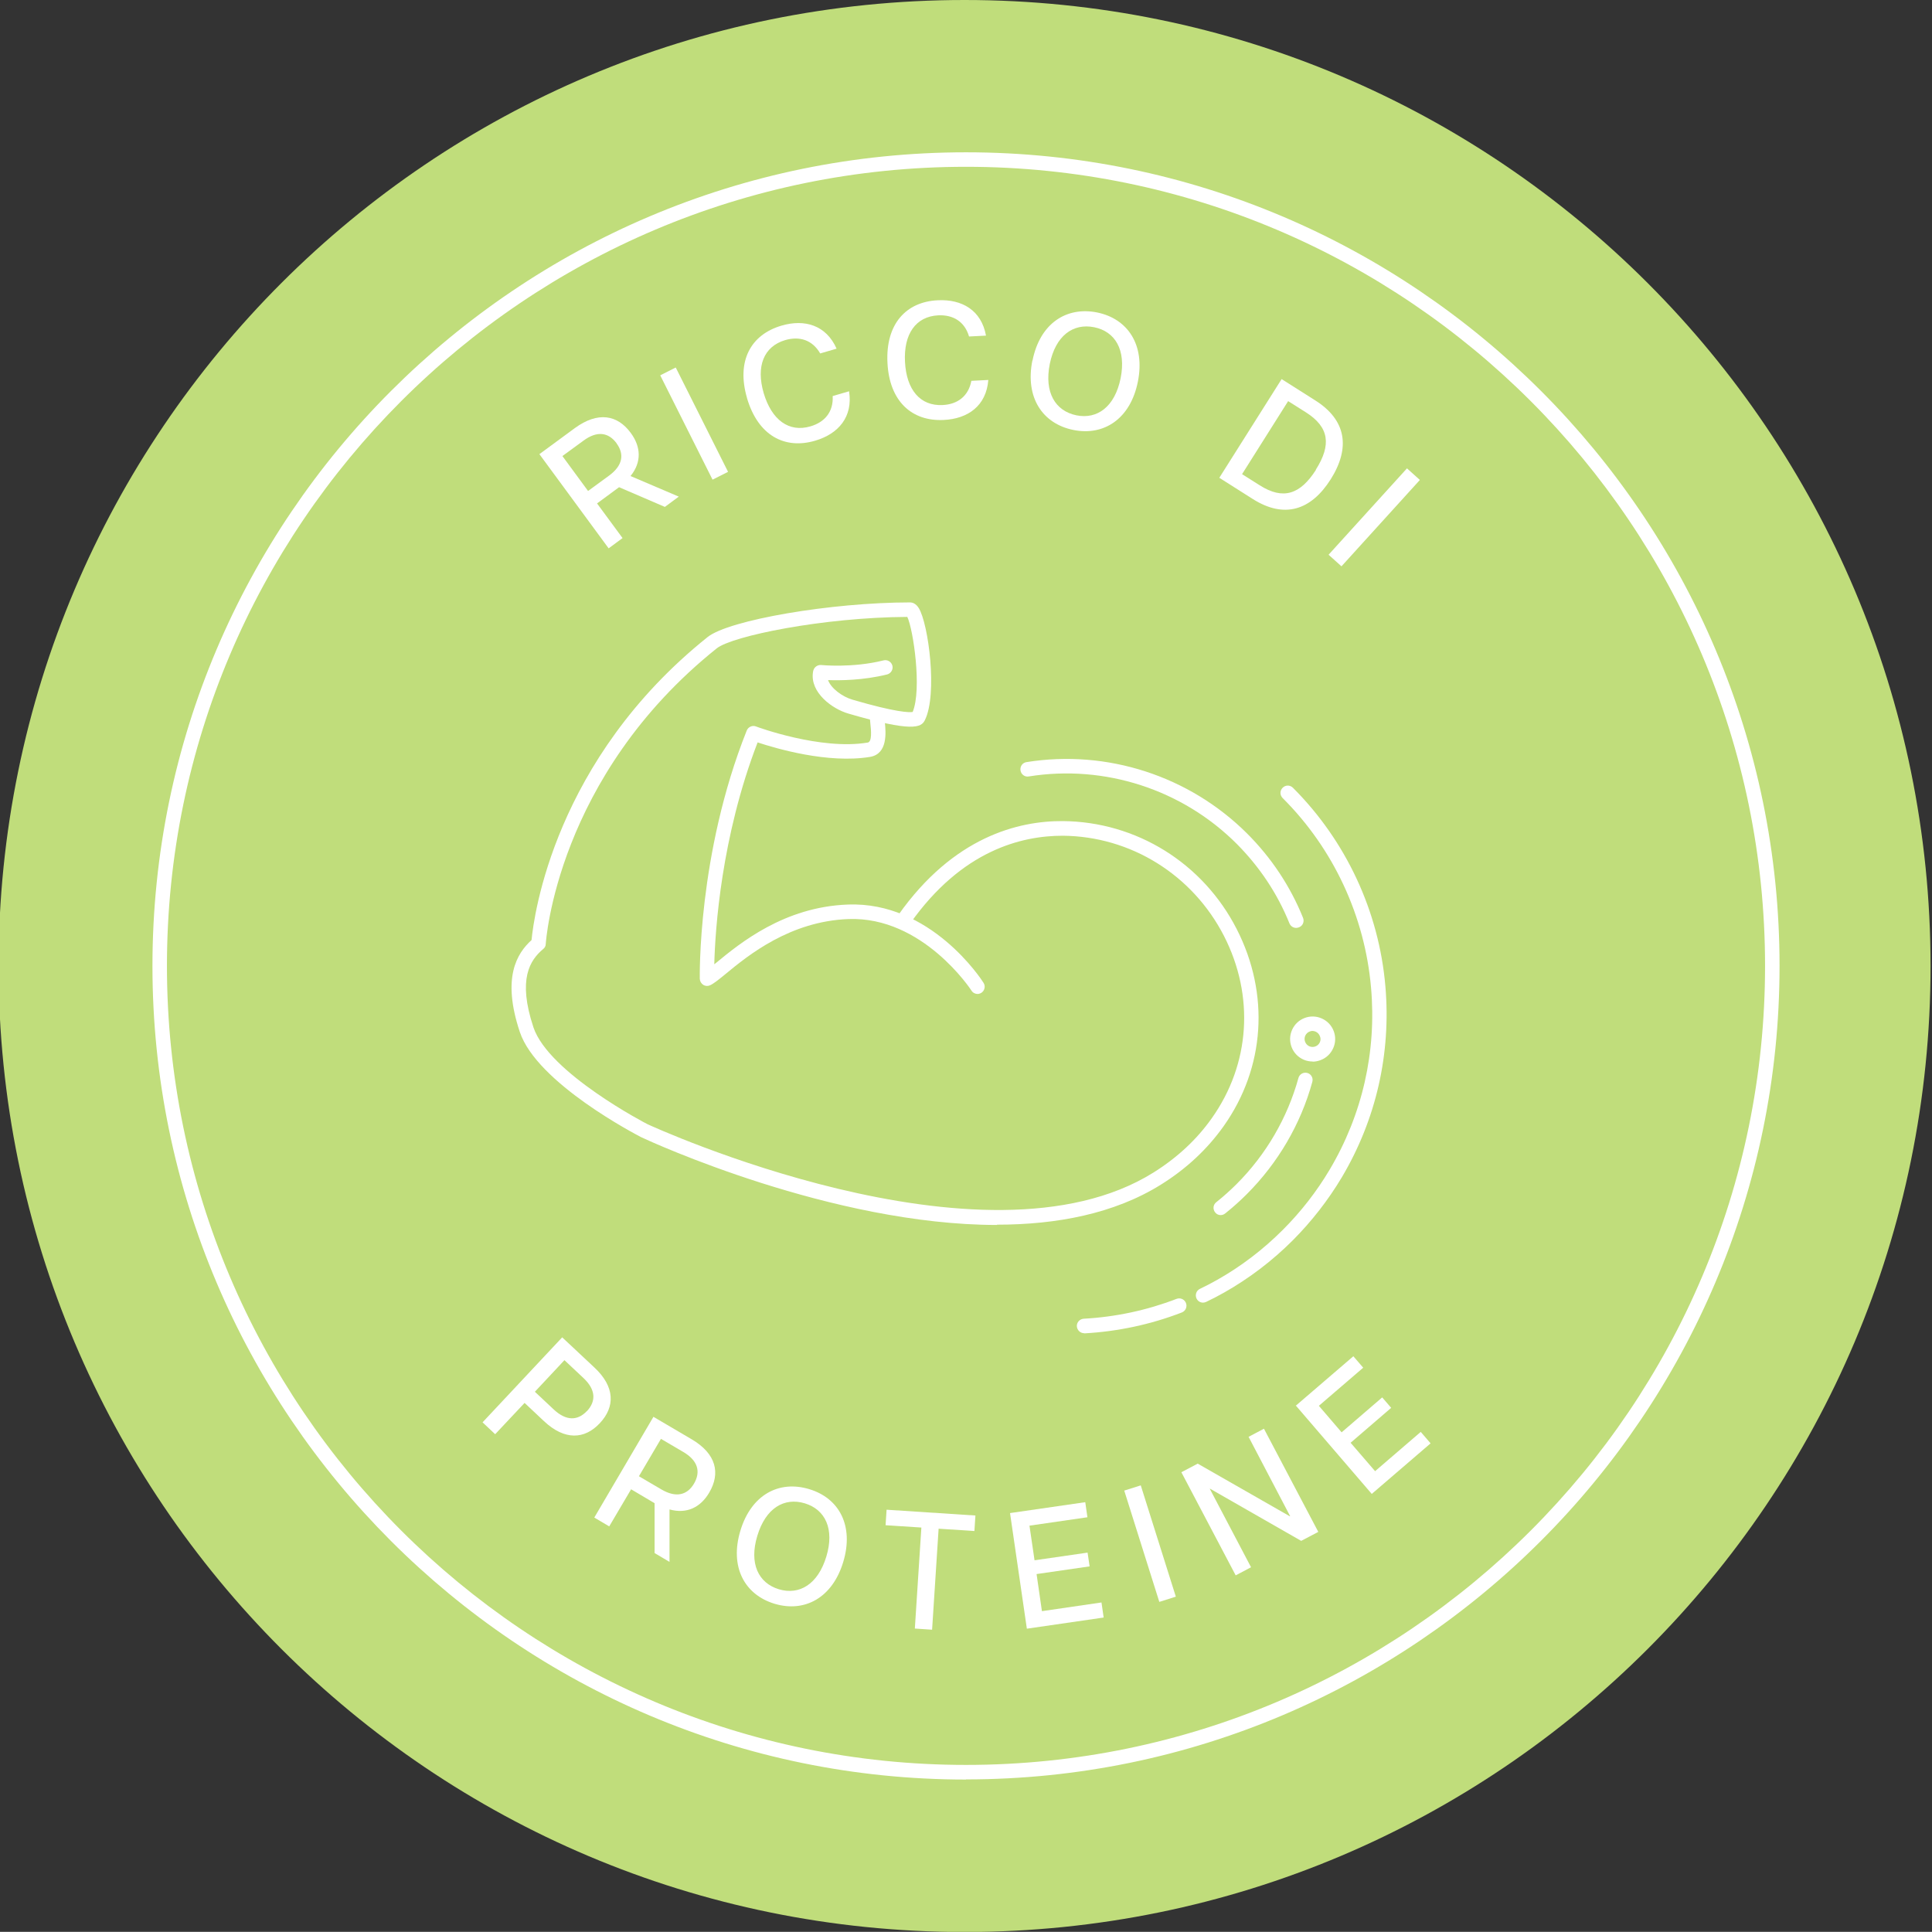 <svg viewBox="0 0 133.32 133.31" xmlns="http://www.w3.org/2000/svg" id="Ebene_1"><rect x="0" y="0" width="133.32" height="133.31" fill="#333333" stroke="none"/><defs><style>.cls-1{fill:#c0dd7b;}.cls-2{fill:#fff;}</style></defs><path d="M66.56,133.32c36.82,0,66.66-29.85,66.66-66.66S103.37,0,66.56,0-.1,29.84-.1,66.66s29.85,66.66,66.66,66.66Z" class="cls-1"></path><path d="M68.81,84.53c-11.39,0-23.85-5.72-24.55-6.05-.31-.16-7.21-3.73-8.39-7.27-1.25-3.75-.2-5.42.81-6.34.16-1.66,1.58-12.45,12.15-20.91,1.48-1.18,8.53-2.39,13.97-2.39.16,0,.4.07.6.39.67,1.08,1.31,5.96.42,7.74-.25.5-.84.84-5.28-.46-1.11-.32-2.65-1.45-2.44-2.85,0-.02.02-.12.03-.14.07-.23.3-.38.53-.36.02,0,2.15.22,4.31-.32.27-.07.54.1.61.36.07.27-.1.54-.36.61-1.65.41-3.25.42-4.08.39.21.57.97,1.14,1.68,1.35,3.01.88,3.92.89,4.16.85.65-1.56.04-5.71-.37-6.56-5.82.03-12.09,1.32-13.15,2.17-11.06,8.85-11.79,20.28-11.8,20.4,0,.14-.07.27-.18.35-.9.76-1.78,2.06-.67,5.4,1.06,3.16,7.81,6.66,7.88,6.69.21.1,23.19,10.66,34.91,3.33,1.63-1.02,2.99-2.28,4.03-3.76,2.64-3.73,2.95-8.43.83-12.57-2.17-4.22-6.43-6.87-11.12-6.91-2.86,0-6.97,1.01-10.53,6.05-.16.23-.47.28-.7.12-.23-.16-.28-.47-.12-.7,3.81-5.4,8.29-6.5,11.35-6.48,5.07.04,9.67,2.89,12,7.45,2.29,4.48,1.96,9.56-.9,13.6-1.12,1.58-2.57,2.94-4.32,4.03-3.23,2.02-7.22,2.77-11.33,2.77l.02.02Z" class="cls-2"></path><path d="M67.46,68.59c-.16,0-.33-.08-.42-.23-.03-.05-3.36-5.13-8.49-4.94-4.04.15-6.93,2.51-8.48,3.79-.49.4-.81.66-1.07.78-.15.07-.33.06-.47-.03-.14-.09-.23-.24-.24-.41,0-.08-.17-8.6,3.24-17.14.1-.25.39-.38.64-.28.04.02,4.47,1.66,7.71,1.11.31-.05.23-.87.18-1.31-.02-.18-.03-.35-.03-.47,0-.28.22-.5.5-.5s.5.22.5.5c0,.1,0,.23.03.37.07.71.21,2.19-1.02,2.4-2.9.48-6.49-.58-7.76-1-2.51,6.51-2.93,12.92-2.99,15.31.05-.04.09-.07.14-.11,1.64-1.35,4.69-3.85,9.07-4.01,5.72-.23,9.23,5.17,9.37,5.4.15.23.08.54-.15.69-.08.05-.18.08-.27.08h0Z" class="cls-2"></path><path d="M89.44,64.03c-.2,0-.38-.12-.46-.31-.83-2.06-2.06-3.9-3.64-5.49-3.75-3.75-9.11-5.49-14.35-4.65-.27.05-.53-.14-.57-.42-.04-.28.14-.53.42-.57,5.56-.89,11.24.96,15.22,4.93,1.68,1.68,2.98,3.64,3.86,5.82.1.26-.02.55-.28.65-.06.02-.13.04-.19.04h-.01Z" class="cls-2"></path><path d="M84.24,83.85c-.15,0-.29-.06-.39-.19-.17-.22-.14-.53.08-.7.49-.39.97-.82,1.41-1.26,2.03-2.03,3.5-4.56,4.26-7.31.07-.27.35-.42.61-.35.27.07.42.35.35.61-.8,2.92-2.37,5.6-4.52,7.75-.47.47-.97.92-1.5,1.34-.09.07-.2.11-.31.11h.01Z" class="cls-2"></path><path d="M83.02,89.89c-.19,0-.36-.1-.45-.28-.12-.25-.02-.55.23-.67.4-.19.8-.4,1.19-.62,1.65-.93,3.17-2.09,4.53-3.45,1.25-1.25,2.34-2.65,3.23-4.15,2.26-3.8,3.25-8.15,2.86-12.57-.43-4.93-2.59-9.58-6.1-13.08-.2-.2-.2-.51,0-.71.2-.2.51-.2.71,0,3.67,3.67,5.94,8.54,6.38,13.7.4,4.64-.64,9.19-3,13.17-.94,1.58-2.08,3.04-3.38,4.35-1.42,1.42-3.01,2.63-4.74,3.61-.41.23-.83.45-1.25.65-.07.03-.14.05-.22.05h0Z" class="cls-2"></path><path d="M74.81,92c-.26,0-.48-.21-.5-.47-.02-.28.2-.51.47-.53,2.2-.12,4.36-.58,6.41-1.37.26-.1.55.03.65.29s-.03.55-.29.65c-2.15.83-4.41,1.31-6.71,1.44h-.03Z" class="cls-2"></path><path d="M90.58,73.25c-.21,0-.43-.04-.63-.13-.38-.17-.67-.47-.82-.86-.15-.39-.14-.81.03-1.19.17-.38.47-.67.86-.82.39-.15.81-.14,1.19.03.38.17.67.47.82.86s.14.81-.03,1.19c-.17.38-.47.67-.86.82-.18.07-.37.11-.56.11h0ZM90.58,71.14c-.07,0-.13.01-.2.04-.14.05-.25.16-.31.29-.06.14-.06.29-.01.42.05.14.16.25.29.31.14.06.29.06.42.01.14-.05.25-.16.31-.29.06-.14.06-.29,0-.42-.05-.14-.16-.25-.29-.31-.07-.03-.15-.05-.22-.05h.01Z" class="cls-2"></path><path d="M66.66,122.8c-30.96,0-56.14-25.19-56.14-56.14S35.71,10.51,66.66,10.51s56.14,25.19,56.14,56.14-25.19,56.14-56.14,56.14ZM66.66,11.51c-30.41,0-55.14,24.74-55.14,55.14s24.74,55.14,55.14,55.14,55.14-24.74,55.14-55.14S97.06,11.51,66.66,11.51Z" class="cls-2"></path><path d="M38.79,92.28l2.22,2.08c1.44,1.34,1.44,2.72.38,3.85-1.05,1.12-2.42,1.2-3.85-.14l-1.34-1.26-2.03,2.16-.87-.82,5.5-5.87h-.01ZM40.5,97.38c.65-.7.61-1.49-.24-2.29l-1.31-1.23-2.04,2.18,1.31,1.23c.85.79,1.64.78,2.28.1h0Z" class="cls-2"></path><path d="M45.11,97.78l2.62,1.54c1.7,1,2,2.34,1.21,3.68-.6,1.02-1.55,1.49-2.74,1.16v3.62l-1.03-.61v-3.44l-1.62-.96-1.51,2.56-1.03-.61,4.08-6.95h.02ZM47.89,102.38c.48-.82.27-1.59-.73-2.18l-1.55-.91-1.52,2.58,1.55.91c1,.59,1.78.4,2.25-.4Z" class="cls-2"></path><path d="M51.09,105.63c.75-2.49,2.67-3.5,4.75-2.87,2.07.62,3.1,2.53,2.35,5.02s-2.67,3.51-4.74,2.89c-2.08-.63-3.11-2.55-2.36-5.04ZM57.02,107.42c.58-1.91-.07-3.25-1.48-3.68-1.42-.43-2.7.32-3.28,2.24-.58,1.91.07,3.26,1.49,3.69,1.41.42,2.69-.34,3.27-2.25Z" class="cls-2"></path><path d="M63.58,105.41l-2.47-.16.07-1.07,6.13.4-.07,1.07-2.47-.16-.45,6.97-1.19-.08.45-6.97Z" class="cls-2"></path><path d="M69.71,104.41l5.18-.75.15,1.04-4,.58.35,2.39,3.66-.53.14.95-3.66.53.37,2.56,4.11-.6.15,1.04-5.3.77-1.16-7.97h.01Z" class="cls-2"></path><path d="M77.58,102.86l1.14-.36,2.42,7.68-1.14.36-2.42-7.68Z" class="cls-2"></path><path d="M81.51,101.6l1.14-.6,6.35,3.63h.03l-2.87-5.48,1.06-.56,3.75,7.12-1.18.62-6.29-3.6h-.02l2.85,5.42-1.06.56-3.75-7.12h0Z" class="cls-2"></path><path d="M89.42,97l3.97-3.41.68.79-3.06,2.63,1.57,1.83,2.8-2.41.62.72-2.8,2.41,1.69,1.96,3.15-2.71.68.79-4.06,3.49-5.25-6.11v.02Z" class="cls-2"></path><path d="M37.22,31.34l2.45-1.8c1.59-1.16,2.94-.92,3.86.34.7.95.76,2.01-.02,2.97l3.33,1.42-.96.71-3.16-1.36-1.52,1.12,1.76,2.39-.96.71-4.77-6.49h-.01ZM42.55,30.59c-.57-.77-1.36-.87-2.29-.18l-1.45,1.06,1.77,2.41,1.45-1.06c.94-.69,1.07-1.47.52-2.22h0Z" class="cls-2"></path><path d="M45.56,25.9l1.07-.54,3.61,7.2-1.07.54-3.61-7.2Z" class="cls-2"></path><path d="M51.55,27.47c-.75-2.56.26-4.38,2.38-5,1.6-.47,3.08-.03,3.8,1.59l-1.13.33c-.54-.93-1.42-1.21-2.42-.92-1.48.44-2.02,1.81-1.48,3.66.55,1.85,1.74,2.73,3.23,2.29.99-.29,1.59-1.01,1.53-2.09l1.13-.33c.28,1.76-.73,2.94-2.34,3.41-2.11.62-3.94-.36-4.7-2.93h0Z" class="cls-2"></path><path d="M61.24,25.02c-.13-2.66,1.28-4.2,3.48-4.3,1.67-.08,3,.69,3.32,2.44l-1.17.06c-.3-1.03-1.1-1.51-2.13-1.46-1.54.08-2.39,1.28-2.29,3.21s1.05,3.06,2.6,2.98c1.03-.05,1.78-.61,1.98-1.67l1.17-.06c-.14,1.78-1.4,2.68-3.08,2.76-2.19.11-3.75-1.28-3.88-3.95h0Z" class="cls-2"></path><path d="M71.25,24.88c.51-2.55,2.32-3.74,4.45-3.32,2.12.43,3.33,2.23,2.82,4.78-.51,2.55-2.33,3.76-4.45,3.33-2.13-.43-3.34-2.24-2.83-4.79h0ZM77.33,26.1c.39-1.96-.38-3.23-1.83-3.52-1.45-.29-2.66.58-3.06,2.54-.39,1.96.38,3.24,1.84,3.54,1.44.29,2.65-.59,3.05-2.56Z" class="cls-2"></path><path d="M88.44,26.16l2.32,1.47c2.14,1.35,2.44,3.26,1.07,5.44-1.38,2.18-3.23,2.72-5.37,1.37l-2.32-1.47,4.3-6.81ZM90.8,32.41c1.09-1.72.92-2.94-.69-3.96l-1.22-.77-3.18,5.04,1.22.77c1.61,1.02,2.79.64,3.88-1.07h0Z" class="cls-2"></path><path d="M97.09,32.32l.89.8-5.41,5.96-.89-.8,5.41-5.96Z" class="cls-2"></path></svg>